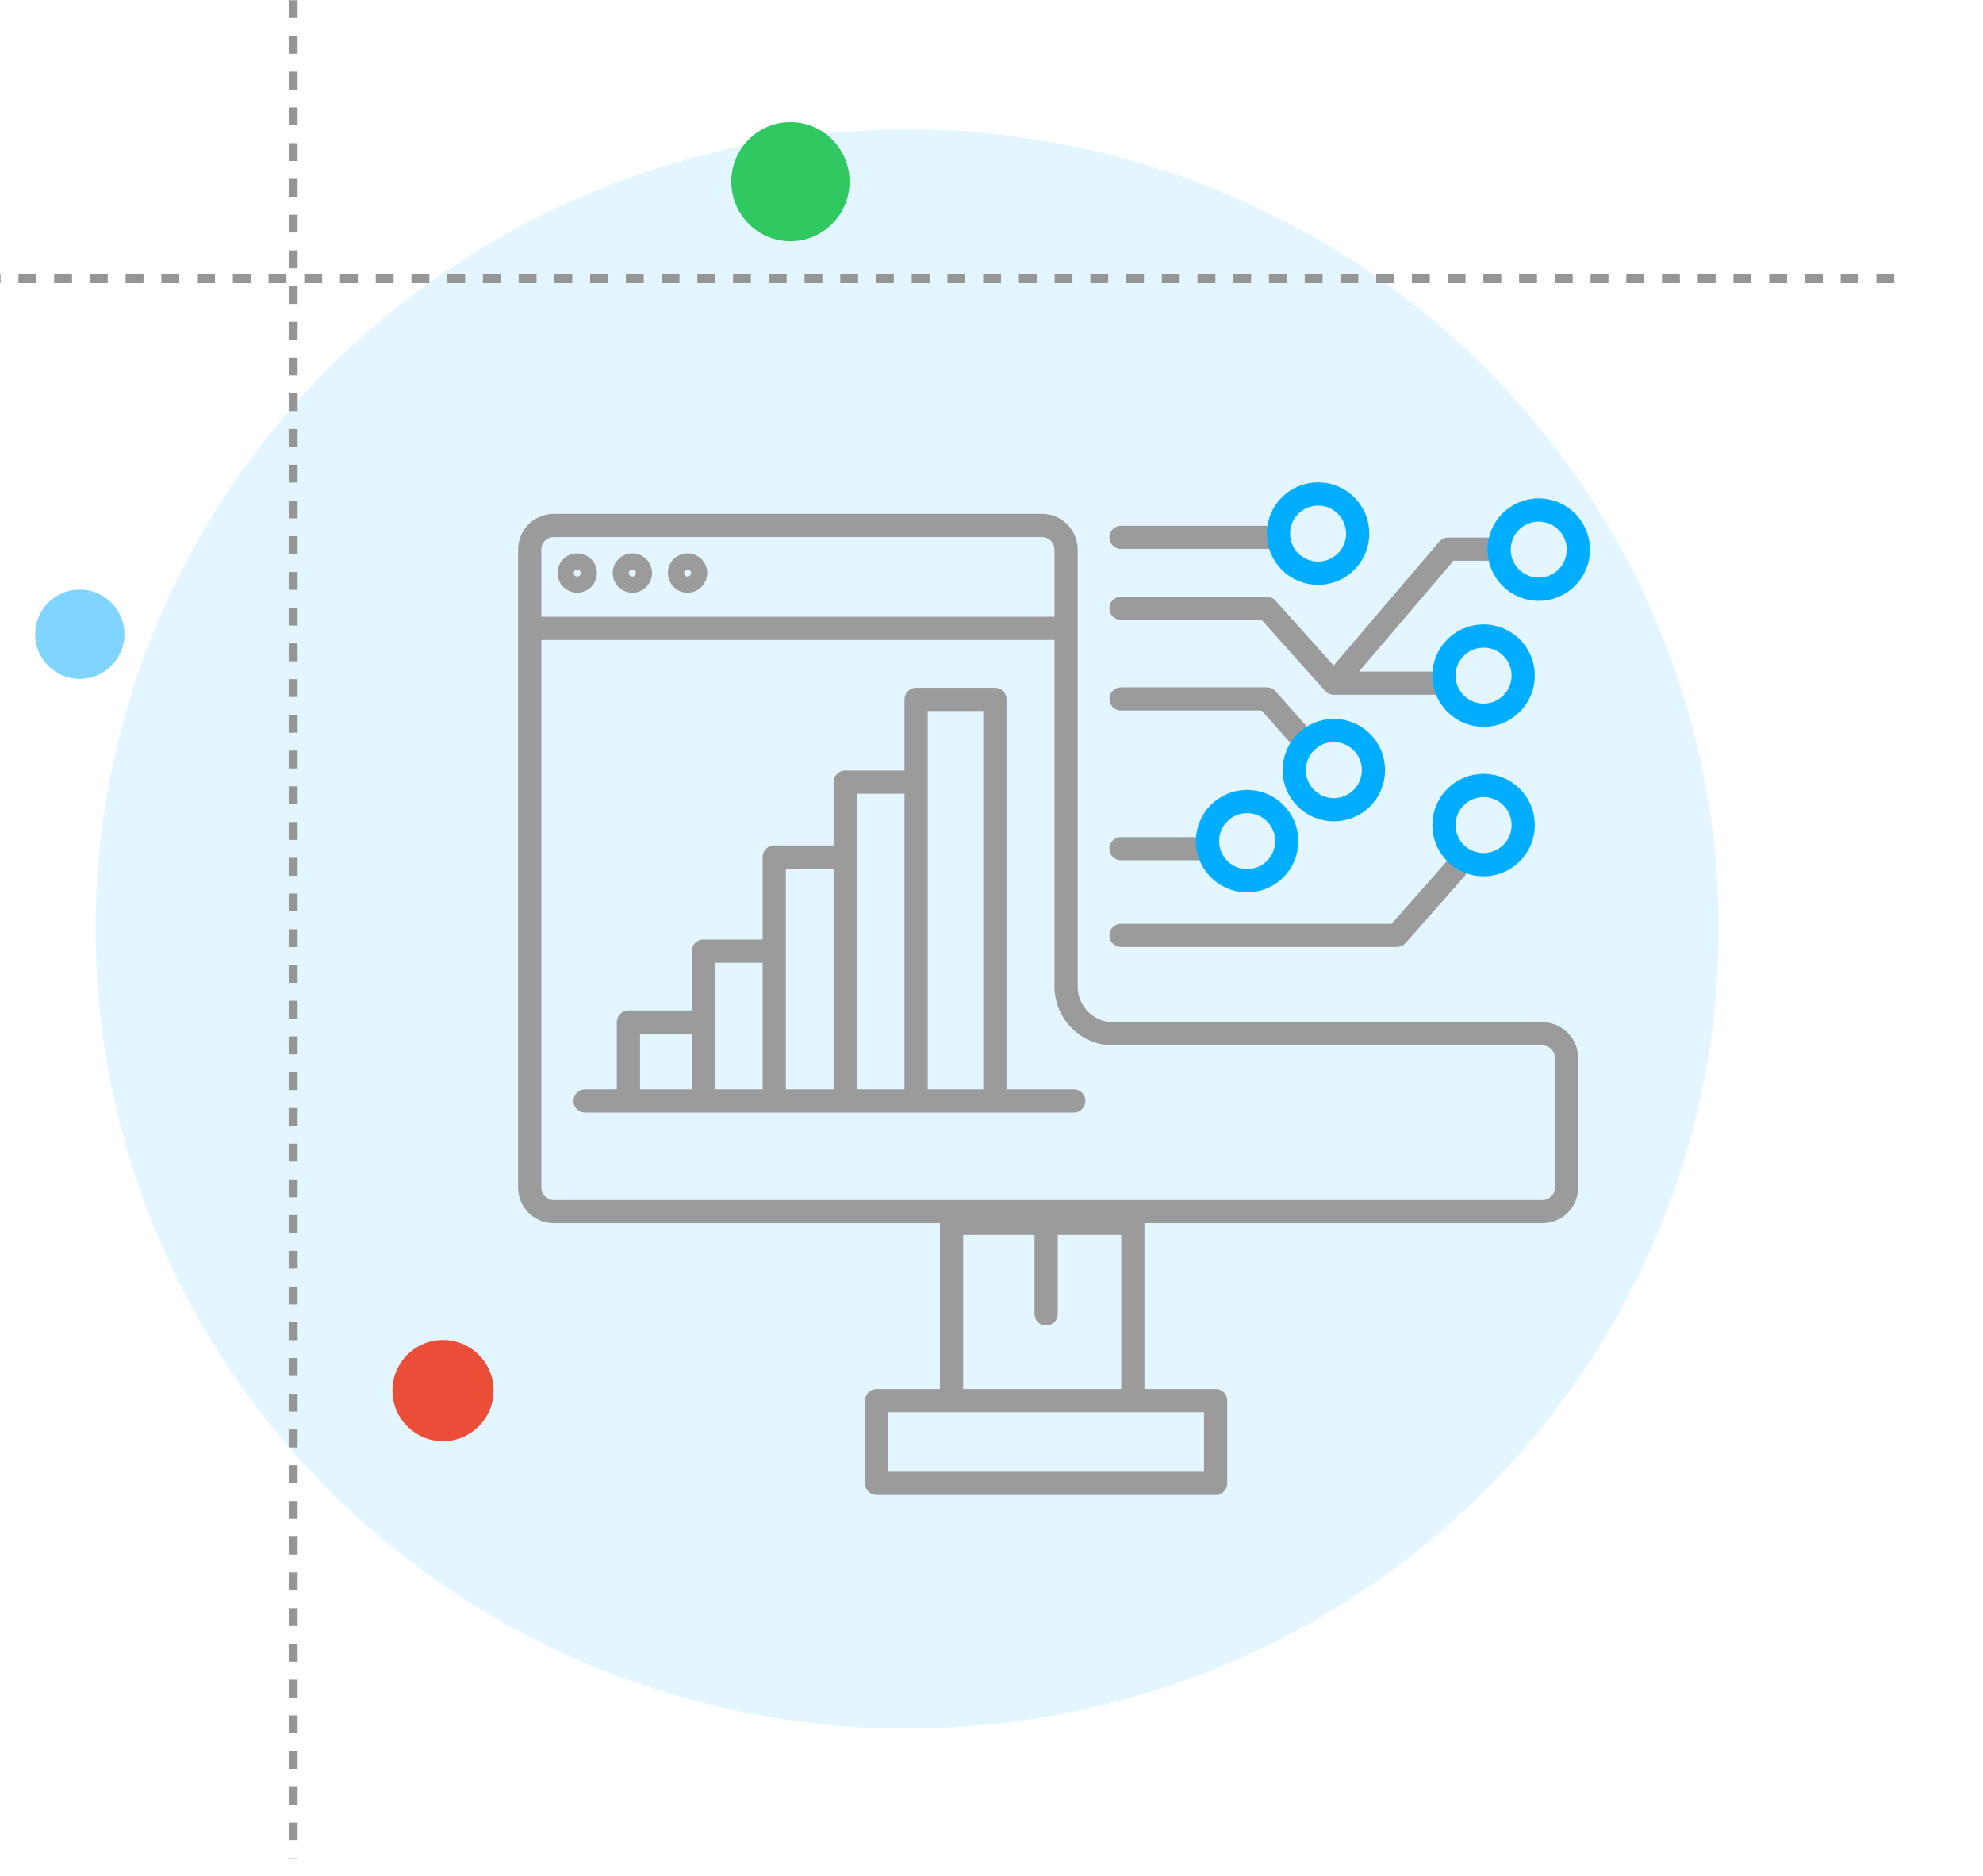 <svg width="111" height="105" viewBox="0 0 111 105" fill="none" xmlns="http://www.w3.org/2000/svg">
<ellipse cx="50.779" cy="52.001" rx="45.428" ry="44.755" fill="#73D2FF" fill-opacity="0.2"/>
<circle opacity="0.5" cx="4.467" cy="35.5" r="2.5" fill="#00ADFF"/>
<path d="M29.65 30.762C29.65 30.016 30.254 29.412 31 29.412H58.324C59.069 29.412 59.674 30.016 59.674 30.762V55.218C59.674 56.681 60.86 57.868 62.324 57.868H86.338C87.084 57.868 87.688 58.472 87.688 59.218V66.468C87.688 67.213 87.084 67.818 86.338 67.818H31C30.254 67.818 29.65 67.213 29.65 66.468V30.762Z" stroke="#9B9B9B" stroke-width="1.3"/>
<path d="M30.132 35.172H59.47" stroke="#9B9B9B" stroke-width="1.3" stroke-linecap="round" stroke-linejoin="round"/>
<path d="M53.265 78.397V68.471H58.559M53.265 78.397H49.074V83.029H68.044V78.397H63.412M53.265 78.397H63.412M63.412 78.397V68.471H58.559M58.559 68.471V73.544" stroke="#9B9B9B" stroke-width="1.3" stroke-linecap="round" stroke-linejoin="round"/>
<circle cx="32.309" cy="32.074" r="0.65" stroke="#9B9B9B" stroke-width="0.906"/>
<circle cx="38.485" cy="32.074" r="0.65" stroke="#9B9B9B" stroke-width="0.906"/>
<circle cx="35.397" cy="32.074" r="0.65" stroke="#9B9B9B" stroke-width="0.906"/>
<path d="M62.75 30.078H70.912M62.75 34.048H70.912L74.662 38.239M74.662 38.239H80.271M74.662 38.239L81.059 30.739H83.265M62.75 39.122H70.912L72.677 41.107M62.75 47.504H67.032M62.75 52.357H78.191L81.5 48.607M32.75 61.622H35.176M60.103 61.622H43.338M35.176 61.622V57.21H39.368M35.176 61.622H39.368M39.368 57.21V61.622M39.368 57.21V53.239H43.338M39.368 61.622H43.338M43.338 53.239V61.622M43.338 53.239V48.166" stroke="#9B9B9B" stroke-width="1.3" stroke-linecap="round" stroke-linejoin="round"/>
<path d="M43.338 47.971H47.309V61.426V43.779H51.28V61.426V39.147H55.691V61.426" stroke="#9B9B9B" stroke-width="1.3" stroke-linecap="round" stroke-linejoin="round"/>
<path d="M75.997 29.868C75.997 31.092 75.004 32.085 73.779 32.085C72.555 32.085 71.562 31.092 71.562 29.868C71.562 28.643 72.555 27.65 73.779 27.65C75.004 27.65 75.997 28.643 75.997 29.868Z" stroke="#00ADFF" stroke-width="1.3"/>
<path d="M88.35 30.765C88.35 31.989 87.357 32.982 86.132 32.982C84.907 32.982 83.915 31.989 83.915 30.765C83.915 29.54 84.907 28.547 86.132 28.547C87.357 28.547 88.35 29.54 88.35 30.765Z" stroke="#00ADFF" stroke-width="1.3"/>
<path d="M85.262 37.815C85.262 39.04 84.269 40.033 83.044 40.033C81.819 40.033 80.826 39.04 80.826 37.815C80.826 36.591 81.819 35.598 83.044 35.598C84.269 35.598 85.262 36.591 85.262 37.815Z" stroke="#00ADFF" stroke-width="1.3"/>
<path d="M85.262 46.182C85.262 47.406 84.269 48.399 83.044 48.399C81.819 48.399 80.826 47.406 80.826 46.182C80.826 44.957 81.819 43.964 83.044 43.964C84.269 43.964 85.262 44.957 85.262 46.182Z" stroke="#00ADFF" stroke-width="1.3"/>
<path d="M76.88 43.106C76.88 44.331 75.887 45.324 74.662 45.324C73.437 45.324 72.444 44.331 72.444 43.106C72.444 41.881 73.437 40.888 74.662 40.888C75.887 40.888 76.88 41.881 76.88 43.106Z" stroke="#00ADFF" stroke-width="1.3"/>
<path d="M72.026 47.081C72.026 48.305 71.033 49.298 69.809 49.298C68.584 49.298 67.591 48.305 67.591 47.081C67.591 45.856 68.584 44.863 69.809 44.863C71.033 44.863 72.026 45.856 72.026 47.081Z" stroke="#00ADFF" stroke-width="1.3"/>
<line x1="106.033" y1="15.602" x2="-0" y2="15.602" stroke="#959595" stroke-width="0.5" stroke-dasharray="1 1"/>
<line x1="16.41" y1="0.014" x2="16.41" y2="104.047" stroke="#959595" stroke-width="0.5" stroke-dasharray="1 1"/>
<ellipse cx="44.245" cy="10.168" rx="3.31" ry="3.333" fill="#2FC861"/>
<ellipse cx="24.798" cy="77.834" rx="2.831" ry="2.833" fill="#EA4E38"/>
</svg>
